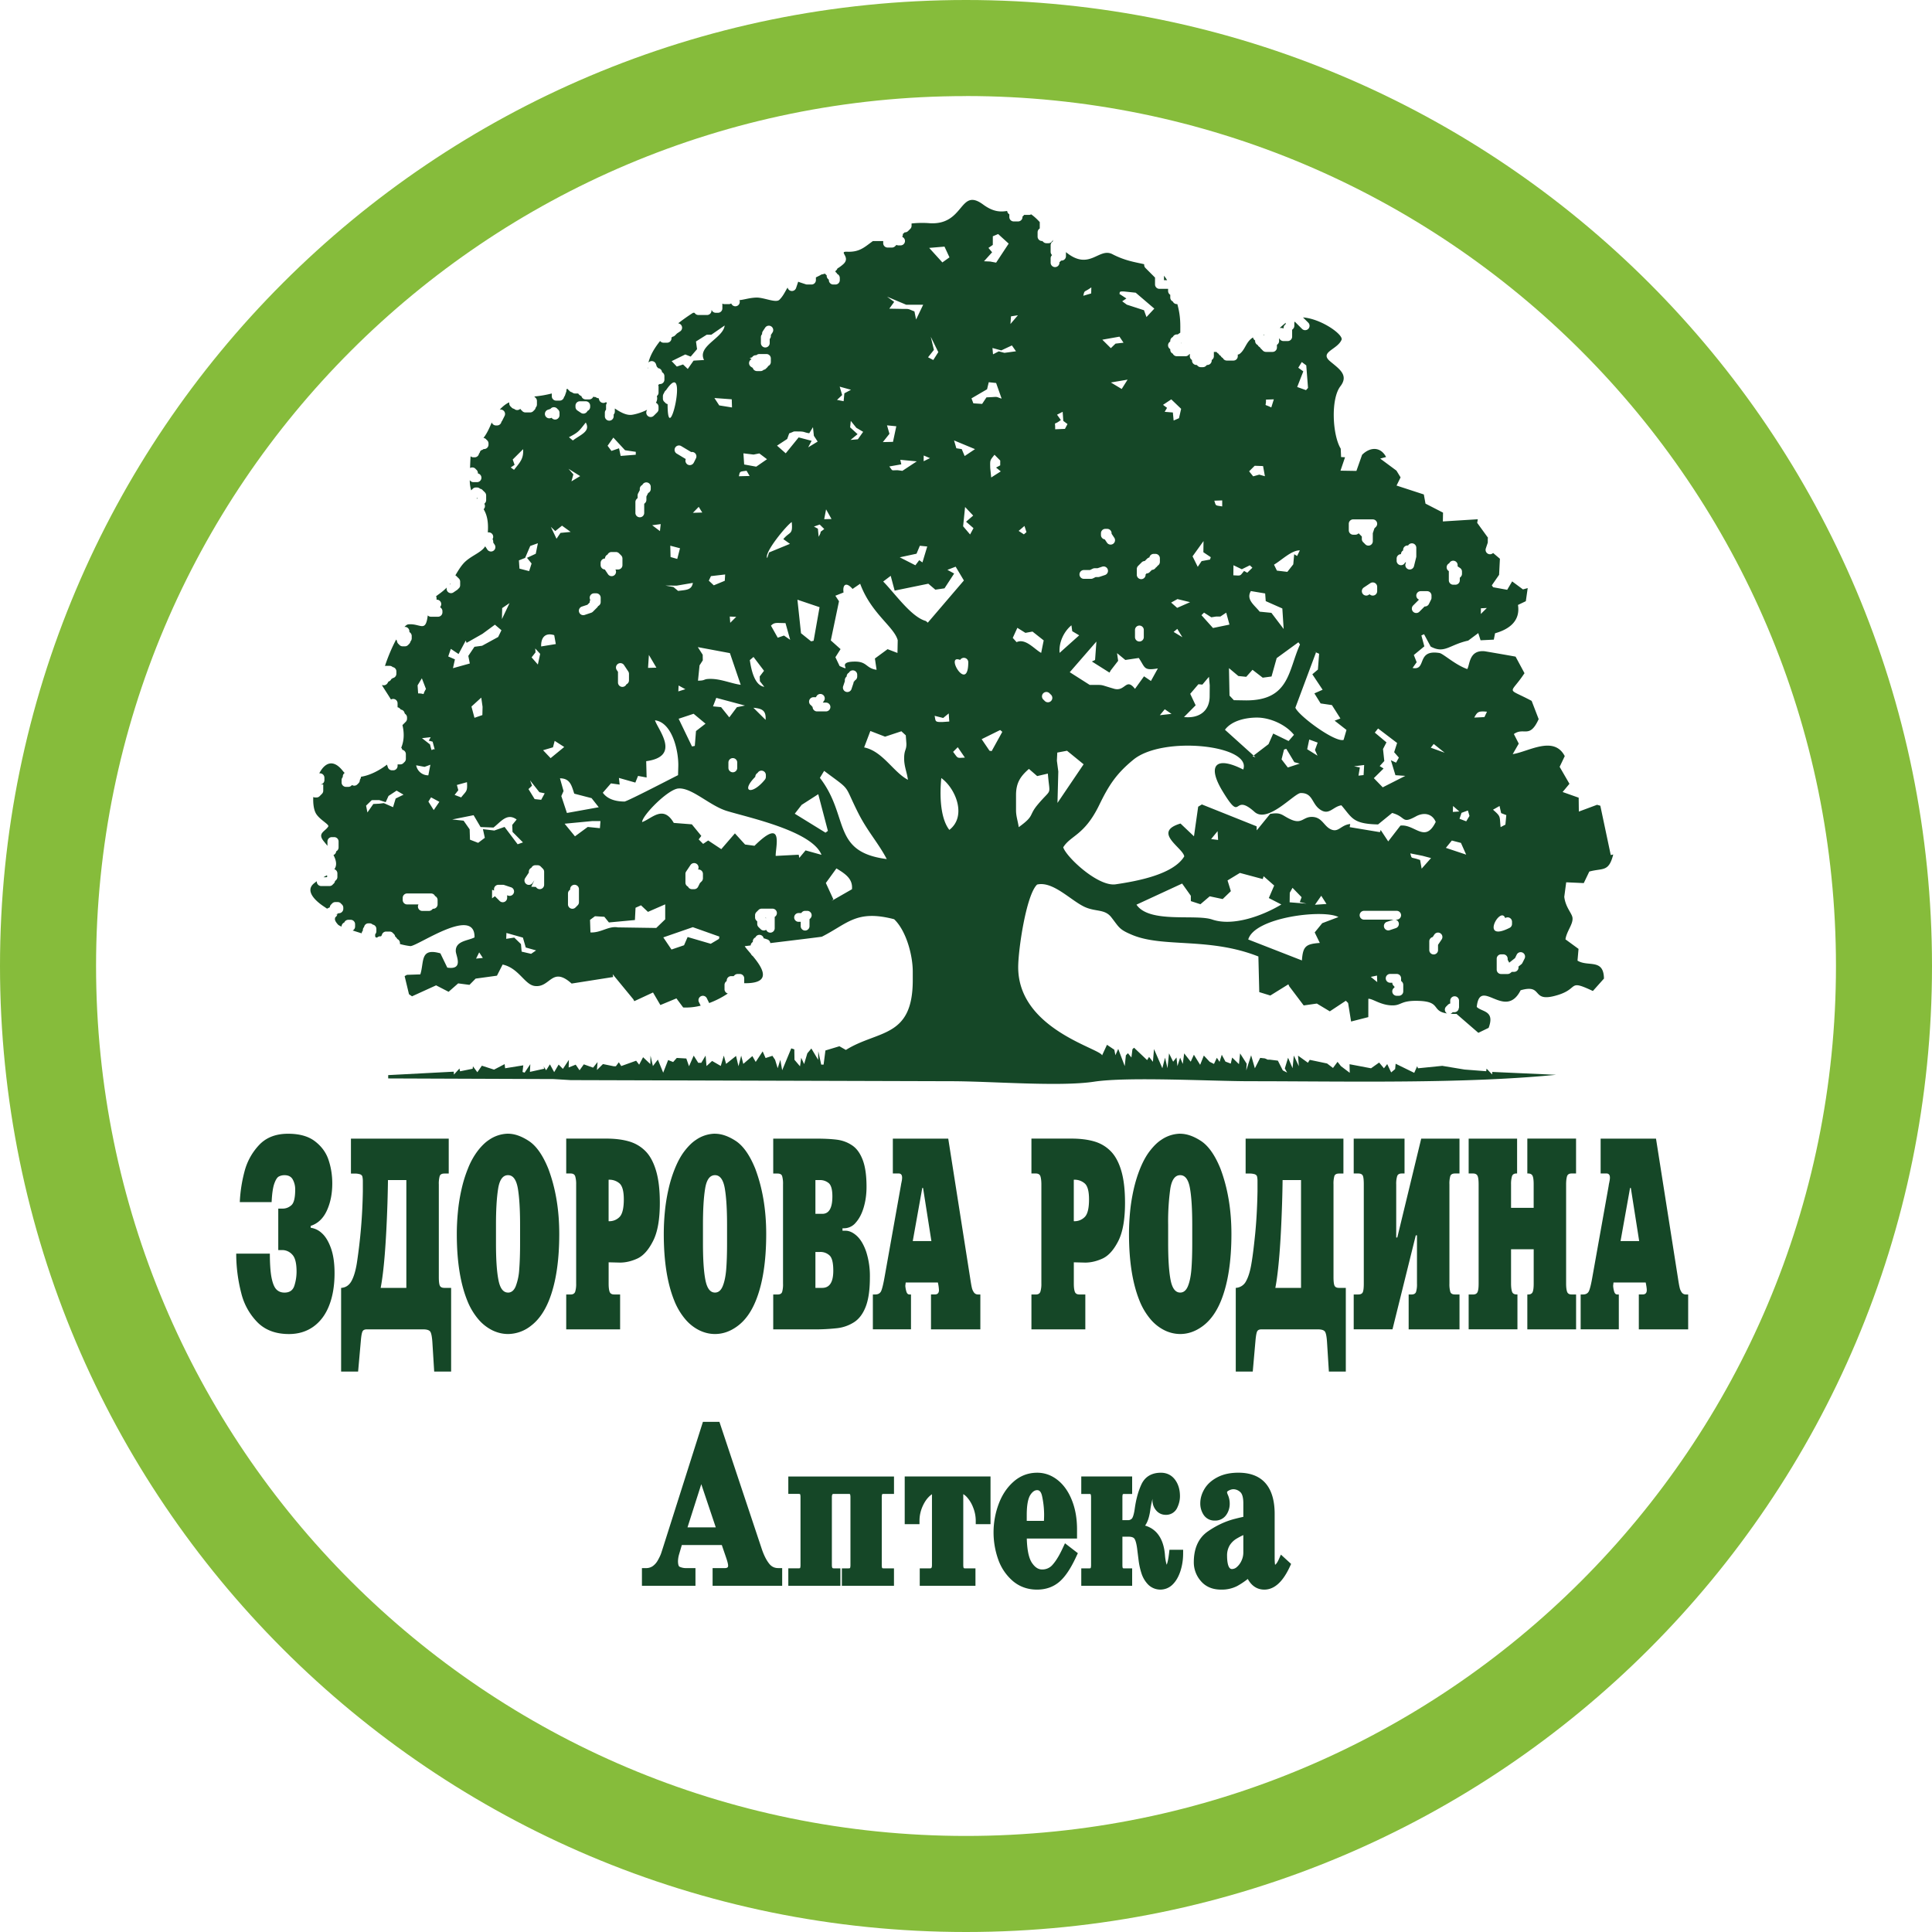 <svg width="68" height="68" fill="none" xmlns="http://www.w3.org/2000/svg"><path fill-rule="evenodd" clip-rule="evenodd" d="M34 3.38c16.91 0 30.62 13.71 30.62 30.62S50.91 64.619 34 64.619 3.381 50.91 3.381 33.999C3.381 17.09 17.09 3.382 34 3.382zM34 0c18.777 0 34 15.222 34 34 0 18.777-15.223 34-34 34S0 52.776 0 34C0 15.22 15.222 0 34 0z" fill="#86BC3B"/><path fill-rule="evenodd" clip-rule="evenodd" d="M43.761 54.03a2.49 2.49 0 0 0-.242.128.72.72 0 0 0-.239.235.696.696 0 0 0-.091.373c0 .096.01.397.127.45.015.006.032.009.048.009a.26.26 0 0 0 .17-.072.634.634 0 0 0 .164-.225.675.675 0 0 0 .063-.281v-.616zm.157 1.544a2.72 2.72 0 0 1-.375.25 1.188 1.188 0 0 1-.566.125c-.29 0-.538-.095-.715-.306a.996.996 0 0 1-.244-.657c0-.415.118-.824.494-1.085.282-.196.596-.35.937-.439.1-.025.207-.053.312-.073v-.484c0-.112-.013-.308-.11-.391a.36.36 0 0 0-.237-.098c-.06 0-.118.02-.17.049-.016.008-.056.032-.056.054 0 .028.017.069.029.095.043.098.065.2.065.307a.68.68 0 0 1-.121.398.468.468 0 0 1-.404.2.452.452 0 0 1-.399-.21.72.72 0 0 1-.112-.396c0-.181.054-.352.149-.51.106-.177.266-.311.457-.41.225-.117.48-.159.734-.159.97 0 1.278.657 1.278 1.45v1.546c0 .08.002.167.015.246.058-.036.11-.147.127-.184l.078-.175.359.328-.036.078c-.155.339-.438.826-.907.826-.285 0-.467-.166-.582-.375zm-4.414-2.069h.201a.179.179 0 0 0 .13-.053c.057-.054.093-.27.103-.342.04-.292.11-.59.235-.862.125-.273.364-.413.686-.413.217 0 .388.092.506.256.122.17.166.37.166.57 0 .14-.034.275-.095.404a.429.429 0 0 1-.41.252.432.432 0 0 1-.34-.164.539.539 0 0 1-.12-.403 3.199 3.199 0 0 0-.08.4c-.023.16-.068.389-.183.546.478.139.664.57.7 1.037.007.104.024.21.051.31l.01.03a.853.853 0 0 0 .024-.072c.03-.11.047-.23.06-.342l.013-.112h.482l-.001.126a1.997 1.997 0 0 1-.097.63c-.055.165-.138.332-.266.46a.61.61 0 0 1-.867.01.997.997 0 0 1-.232-.385 2.47 2.47 0 0 1-.105-.47l-.046-.367c-.01-.093-.043-.327-.108-.403-.046-.053-.14-.062-.209-.062h-.207v1.005c0 .02.002.086.017.103.01.007.044.008.055.008h.271v.612h-1.791v-.612h.273a.152.152 0 0 0 .054-.008c.015-.017.018-.083.018-.103v-2.398c0-.02-.003-.087-.018-.103-.009-.007-.043-.008-.054-.008h-.273v-.615h1.791v.615h-.271a.154.154 0 0 0-.055.008c-.015.017-.017.082-.017.103v.812zm-3.365.024h.604l.002-.041a3.094 3.094 0 0 0-.064-.814c-.018-.086-.055-.226-.176-.226-.108 0-.185.086-.237.163-.116.174-.13.516-.13.712v.206h.001zm.001.623c.007.272.041.642.178.85.08.12.194.238.36.238a.47.47 0 0 0 .373-.17c.15-.17.267-.395.36-.596l.073-.156.453.349-.04.084c-.138.303-.34.688-.603.916-.22.192-.49.282-.794.282-.325 0-.612-.1-.85-.301a1.775 1.775 0 0 1-.513-.751 2.855 2.855 0 0 1 .01-1.953c.109-.297.276-.572.524-.791.23-.205.51-.318.835-.318.28 0 .521.098.729.265.235.19.391.445.496.713.128.324.177.67.177 1.015v.324h-1.767zm-2.236-1.562v2.5c0 .02.004.086.018.103a.15.15 0 0 0 .053.008h.358v.613h-1.961v-.613h.357c.012 0 .036-.002.047-.01.023-.016.026-.079.026-.102v-2.497a.755.755 0 0 0-.12.102c-.099.103-.17.229-.224.357-.062.15-.093.307-.095.469v.125h-.52v-1.678h3.02v1.678h-.52v-.125a1.257 1.257 0 0 0-.096-.472 1.142 1.142 0 0 0-.225-.364.57.57 0 0 0-.117-.095v.001zm-6.158-.622h3.72v.613h-.359a.154.154 0 0 0-.054.007c-.015.017-.018.084-.018.104v2.397c0 .021.003.087.018.104.01.007.044.008.054.008h.358v.613h-1.834v-.613h.23c.01 0 .045-.002.054-.008.015-.017.018-.083.018-.104v-2.397c0-.02-.003-.087-.018-.104-.01-.007-.043-.007-.054-.007h-.51c-.013 0-.036.001-.047.01-.022.016-.025.08-.025.1v2.398c0 .023.003.086.025.103.011.008.034.009.047.009h.228v.614h-1.833V55.2h.357a.163.163 0 0 0 .055-.007c.014-.018.017-.083.017-.104v-2.398c0-.02-.002-.086-.017-.103-.01-.007-.043-.008-.055-.008h-.357v-.613zm-3.548 1.79h.995l-.51-1.52-.485 1.52zm1.208.622h-1.408l-.09.307a.942.942 0 0 0-.045.26c0 .044.005.17.054.196a.537.537 0 0 0 .245.049h.316v.622h-1.884v-.622h.138a.405.405 0 0 0 .238-.067.598.598 0 0 0 .18-.202c.046-.08.09-.166.12-.252.048-.145.094-.291.14-.436l1.331-4.191h.58l1.49 4.472c.06.178.144.375.267.527.08.098.18.149.315.149h.137v.622h-2.449v-.622h.443c.03 0 .058-.006.081-.024.02-.015.022-.04.022-.063 0-.069-.04-.19-.061-.255l-.161-.47zm22.842-19.997.218-.046.008.229-.226-.183zm-7.99-11.959v-.251a.155.155 0 0 0-.31 0v.251a.155.155 0 1 0 .31 0zm-.075-2.63-.063.062-.064.064a.156.156 0 0 0-.044.109v.188a.155.155 0 1 0 .309 0 .14.14 0 0 0 .032-.034.151.151 0 0 0 .11-.045l.081-.08c.06-.002.11-.035.136-.082a.161.161 0 0 0 .063-.064.155.155 0 0 0 .081-.136v-.126a.155.155 0 0 0-.154-.155h-.064a.155.155 0 0 0-.154.155v-.033c-.029.016-.058.026-.081.05l-.081.08a.155.155 0 0 0-.109.047h.002zm-1.278-.808h-.019l.08.12a.155.155 0 0 0 .258-.171l-.1-.15v-.016a.155.155 0 0 0-.155-.155h-.064a.155.155 0 0 0-.155.155v.062c0 .086.07.155.155.155zm-.756 1.387h.252a.163.163 0 0 0 .069-.016l.093-.046h.09a.16.16 0 0 0 .049-.009l.19-.063a.155.155 0 0 0-.099-.294l-.165.055h-.1a.158.158 0 0 0-.07.017l-.094.046h-.215a.155.155 0 1 0 0 .31zm-1.151 4.086-.064-.063a.155.155 0 0 0-.219.219l.063.062a.155.155 0 0 0 .22-.218zm-7.262-.521v.038l-.055.165a.155.155 0 1 0 .293.098l.063-.189a.157.157 0 0 0 .008-.048.203.203 0 0 0 .045-.054.155.155 0 0 0 .081-.137v-.062a.155.155 0 0 0-.154-.155c-.06 0-.11.032-.136.081a.154.154 0 0 0-.082.136l-.018.017a.156.156 0 0 0-.045.11zm-.776.791.05-.075a.155.155 0 0 0-.257-.171l-.039.059a.145.145 0 0 0-.02-.002h-.064a.155.155 0 0 0-.073.291c.01.02.026.038.044.051 0 .086.069.157.155.157h.316a.155.155 0 0 0 0-.31h-.112zm-3.322 2.11v.188a.155.155 0 0 0 .31 0v-.189a.154.154 0 1 0-.31 0zm.946.502c-.532.532-.12.664.339.098a.156.156 0 0 0 .033-.097v-.063a.155.155 0 0 0-.291-.074.156.156 0 0 0-.081.136zm7.209-4.114c-.554-.22.287 1.196.287.08a.155.155 0 0 0-.287-.08zm-9.374-6.942.076-.153a.155.155 0 0 0-.069-.208.155.155 0 0 0-.098-.013l-.351-.21a.154.154 0 1 0-.159.264l.319.192c-.03.074.001.16.073.198.077.037.17.006.208-.07zm-1.9.926v.04l-.062.12a.153.153 0 0 0-.015.07v.088l-.032.032a.153.153 0 0 0-.046.109v.383c0 .086.07.154.155.154a.154.154 0 0 0 .155-.154v-.32l.032-.03a.155.155 0 0 0 .045-.11v-.117l.06-.12.003-.005a.154.154 0 0 0 .09-.14v-.077a.155.155 0 0 0-.296-.065.154.154 0 0 0-.09.142zm-1.224 2.834h-.006l.107.16a.154.154 0 0 0 .264-.16h.094a.154.154 0 0 0 .154-.156v-.229a.158.158 0 0 0-.044-.11l-.077-.076a.156.156 0 0 0-.11-.045h-.152a.156.156 0 0 0-.141.09.154.154 0 0 0-.09.139.154.154 0 0 0-.154.154v.077c0 .086.07.155.156.155zm-.538 1.147v.012l-.082.082-.195.064a.154.154 0 0 0-.097.196.154.154 0 0 0 .195.098l.23-.077a.163.163 0 0 0 .06-.037l.077-.077.076-.076a.172.172 0 0 0 .031-.046.154.154 0 0 0 .09-.14v-.153a.155.155 0 0 0-.154-.155h-.077a.155.155 0 0 0-.135.232.154.154 0 0 0-.02.077h.001zm-6.428 10.641h.383l.018-.001a.154.154 0 0 0 .135.23h.23c.04 0 .08-.016.11-.045l.03-.031h.013c.085 0 .154-.07.154-.155v-.153a.155.155 0 0 0-.09-.14.154.154 0 0 0-.141-.091h-.842a.155.155 0 0 0-.155.155v.076c0 .086.07.155.155.155zm10.239-1.227a.155.155 0 0 0-.263-.163l-.154.23a.148.148 0 0 0-.026.087v.306c0 .062.038.116.09.14.024.054.08.09.141.09h.074a.153.153 0 0 0 .141-.086l.065-.13.06-.059a.155.155 0 0 0 .045-.11v-.152a.155.155 0 0 0-.173-.154zm3.636 1.53h-.097a.154.154 0 0 0 0 .309h.075v.152a.155.155 0 1 0 .31 0v-.242l.03-.032a.153.153 0 0 0 0-.218.154.154 0 0 0-.108-.046h-.077a.155.155 0 0 0-.133.077zm-1.246.156v.044a.135.135 0 0 0-.016-.044h.016zm.009.434a.155.155 0 0 0 .3-.053v-.402a.155.155 0 0 0-.078-.289h-.383a.152.152 0 0 0-.108.045l-.077.077a.154.154 0 0 0-.045.11v.076c0 .041.016.08.045.11l.031.03v.09c0 .04.016.08.046.11l.076.075c.051.052.133.06.194.02l-.001.001zm21.934.017.23-.077a.155.155 0 0 0-.018-.298h.045a.155.155 0 1 0 0-.31H48.01a.155.155 0 0 0 0 .31h1.041l-.018.005-.23.077a.155.155 0 0 0 .098.293zm.257 1.536h-.229a.155.155 0 1 0 0 .31h.075c0 .04.017.078.046.107l.03.031v.032a.155.155 0 0 0 .078.289h.077c.086 0 .155-.07.155-.155v-.23c0-.04-.016-.08-.046-.109l-.03-.031v-.09a.155.155 0 0 0-.156-.154zm1.456-.84v-.184l.128-.19a.155.155 0 0 0-.258-.172l-.058.088a.154.154 0 0 0-.12.151v.307a.154.154 0 1 0 .309 0zm2.364-1.126c-.165-.45-.907.876.15.347a.154.154 0 0 0 .09-.14v-.077a.155.155 0 0 0-.24-.13zm.234 1.893h.08c.099 0 .171-.09.152-.186l.098-.078a.158.158 0 0 0 .042-.051l.077-.153a.156.156 0 0 0-.07-.209.155.155 0 0 0-.207.07l-.06.123-.204.161-.055-.102v-.036a.154.154 0 0 0-.155-.155h-.076a.154.154 0 0 0-.155.155v.383c0 .085.069.154.154.154h.23c.035 0 .07-.012.097-.034l.053-.042zm-1.908-14.272v-.045a.155.155 0 0 0-.296-.063.155.155 0 0 0-.022.27l.008.004v.325c0 .085.069.155.155.155h.076c.086 0 .155-.07.155-.154v-.09l.031-.031a.153.153 0 0 0 .046-.11v-.076c0-.05-.024-.099-.069-.128l-.084-.057zm-1.36 1.171-.206.206a.156.156 0 0 0 0 .22c.06.06.158.06.219 0l.184-.185h.01c.057 0 .113-.03.141-.086l.076-.153a.139.139 0 0 0 .016-.07v-.075a.154.154 0 0 0-.154-.155H50a.155.155 0 0 0-.056.298zm-1.715-.578-.228.152a.154.154 0 1 0 .172.257l.032-.021a.155.155 0 0 0 .267-.107v-.154a.155.155 0 0 0-.242-.128l-.001.001zm1.257-.747-.018.072c-.021.082.03.166.112.188.083.02.167-.03.188-.113l.076-.306a.15.15 0 0 0 .005-.038v-.306a.155.155 0 0 0-.288-.078h-.02a.155.155 0 0 0-.155.154v.02a.154.154 0 0 0-.076.132.154.154 0 0 0-.153.155v.076a.154.154 0 0 0 .295.065.14.14 0 0 0 .034-.02v-.001zm-1.859-1.5a.155.155 0 0 0-.154.155v.23c0 .086.07.155.154.155h.077c.04 0 .08-.016.11-.045l.005-.006.005.006.108.108v.089c0 .041.016.08.046.11l.076.076a.154.154 0 0 0 .264-.11v-.28l.057-.172.051-.05a.155.155 0 0 0 .046-.11.155.155 0 0 0-.155-.155h-.69zM27.09 11.932a.159.159 0 0 0 .042-.106v-.036l.057-.087a.154.154 0 0 0-.043-.214.154.154 0 0 0-.214.043l-.083.125a.156.156 0 0 0-.026.086v.019l.004-.004a.154.154 0 0 0-.046.109V12.075a.155.155 0 1 0 .31 0v-.143zm-3.593 2.29c0 1.712.784-1.729-.056-.487a.15.15 0 0 0-.051.059l-.043.083a.155.155 0 0 0-.015.069v.083c0 .054.026.101.068.129a.156.156 0 0 0 .098.065zm-4.11.155-.016.016-.09.03a.155.155 0 0 0 .098.294l.035-.012a.155.155 0 0 0 .279-.093v-.084c0-.053-.028-.1-.069-.129a.157.157 0 0 0-.128-.067.15.15 0 0 0-.109.045zm.868-.098v.04c0 .052.025.1.069.13l.125.083c.08.054.19.02.228-.069a.155.155 0 0 0 .095-.143v-.041a.155.155 0 0 0-.155-.155h-.208a.154.154 0 0 0-.154.155zm24.23-2.511h.002v.053a.147.147 0 0 0-.015-.04l.012-.013zm.556-.223c.052-.049.12-.108.211-.184v.044l-.03.032a.154.154 0 0 0-.046.109v.018a.16.16 0 0 0-.076-.02h-.059zm-3.48.535a.073.073 0 0 0 .006-.01l.007-.004.002.014h-.015zm-.592-2.22v-.156c.037.047.073.098.11.157h-.11zM22.8 12.962l.002-.034.011.034H22.8zm-6.019 4.602.024-.03a.154.154 0 0 1-.024-.015v.045zm-.935 2.98a.33.33 0 0 1-.021.028l.024-.015v.04c0-.018.003-.036.01-.052h-.012zm-4.345 10.265-.117.067h.108a.119.119 0 0 1 .019-.015.417.417 0 0 1 .014-.018.14.14 0 0 1-.024-.034zm5.365 2.712.128.195-.238.024.11-.219zm7.521-.887.933.331-.014.081-.29.172-.814-.238-.126.29-.442.15-.288-.427 1.04-.36h.001zm-5.692.938-.335-.078-.024-.265L18.1 33l-.283.044.008-.207.58.164.1.348.364.102-.175.12zm25.239-.505c.223-.782 2.637-1.073 3.174-.79l-.57.216-.265.325.18.37c-.499.037-.594.121-.63.616l-1.889-.737zm-22.501-.6.914-.085.022-.432.192-.086.245.231.607-.265v.527l-.315.304-1.348-.02c-.33-.06-.599.198-.968.177l-.015-.441.174-.129.33.02.161.199zm25.07-.94.185.29-.406.028.222-.318zm-26.512.305v-.383c0-.057.03-.107.076-.133v-.02a.155.155 0 0 1 .31 0v.46c0 .04-.016.079-.046.108l-.076.077a.155.155 0 0 1-.264-.109zm25.99-.027-.59-.047.005-.337.096-.173.32.33-.064.172.233.054zm-28.66-.488.067.028v-.05c0-.084.07-.153.155-.153h.153a.16.16 0 0 1 .049.007l.23.077a.155.155 0 1 1-.098.293l-.027-.009v.092a.155.155 0 0 1-.263.11l-.077-.078-.077-.076a.073.073 0 0 1-.012-.015l-.103.076.002-.302zm1.54-.1-.162-.007.108-.23-.063.096a.155.155 0 0 1-.258-.172l.127-.191v-.03c0-.062.037-.116.09-.14a.155.155 0 0 1 .142-.09h.076c.04 0 .08.015.11.045l.075.076c.03.03.046.069.046.11v.46a.155.155 0 0 1-.29.072v.001zm10.578-.652c.314.19.583.368.547.733l-.714.409.06-.053-.265-.576.372-.513zm12.168.533.306.43.001.188.337.11.327-.279.456.097.288-.278-.117-.378.435-.264.805.216.03-.1.372.328-.189.44.441.227c-.66.398-1.702.779-2.435.529-.583-.2-2.214.146-2.664-.523l1.607-.743zm8.376-.829c-.348-.125-.28-.011-.346-.233l.432.086.299.079-.331.373-.054-.305zm1.117-.685.32.083.184.413-.714-.238.21-.258zm-8.245-.33.018.309-.246-.031.228-.278zm-22.01-.355h.289l-.019.25-.429-.043-.449.33-.364-.444.97-.093h.001zm-2.816.134.01.247.368.37-.188.065-.46-.61-.362.127-.4-.049.067.305-.235.177-.287-.111-.012-.365-.213-.304-.4-.043.752-.15.246.417.454.018c.265-.207.478-.528.815-.283l-.155.19zm33.636-.507.056.192-.115.19-.236-.09.071-.209.225-.083zM28.8 27.953l.339 1.291-.084.063-1.082-.667.243-.312.584-.375zm-6.2.98c.005-.234.908-1.152 1.276-1.181.473-.038 1.1.606 1.71.792.771.235 2.998.705 3.328 1.543l-.561-.156-.22.264-.021-.112-.81.042c-.013-.29.315-1.404-.746-.356l-.332-.045-.357-.392-.48.555-.461-.305-.178.12-.156-.158.092-.123-.333-.407-.636-.05c-.376-.651-.774-.147-1.114-.03zm30.217.18c-.043-.39.023-.36-.268-.614l.23-.131.056.251.182.07-.032.335-.168.088zm-1.454-.552-.228.016.008-.209.22.193zm-17.949.648c-.33-.421-.341-1.261-.283-1.824.506.366.906 1.343.283 1.824zm-17.95-.987-.198.29-.188-.298.094-.15.293.158zm-1.505-.395.244.143-.277.135-.092.305-.324-.143-.161.02-.209.01-.208.299-.047-.24.2-.194.265-.001.225.073.1-.22.284-.187zm21.802.157c0-.436.16-.665.454-.921l.29.252.376-.087c.067.824.158.482-.345 1.077-.352.416-.1.389-.68.808-.029-.215-.095-.374-.095-.6v-.529zm-19.53.082-.23-.088.13-.165-.05-.185.355-.098c.022.339-.023.303-.205.536zm2.427-.598.327.415.187.039-.124.228-.23-.025-.217-.352.125-.12-.069-.185zm12.553 2.768c-1.958-.25-1.307-1.503-2.353-2.858l.149-.246c.988.738.665.421 1.2 1.483.332.656.698 1.04 1.004 1.62zm-11.502-2.842c.36 0 .411.262.503.54l.61.158.252.32-1.12.202-.197-.595.078-.177-.126-.449zm27.946-.422.359-.047-.02.355-.18.02.049-.289-.209-.04h.001zm-10.1-.549.585.477-.92 1.36.029-1.106-.05-.381.014-.285.342-.064zm-22.479.866a.43.43 0 0 1-.428-.353l.296.055.204-.075-.072.372v.001zm22.347 2.532c.26-.42.745-.416 1.265-1.485.336-.694.602-1.106 1.204-1.598 1.047-.858 4.183-.505 3.866.347-.963-.49-1.284-.155-.728.762.713 1.176.334.018 1.125.728.468.42 1.4-.659 1.625-.663.417-.008.388.351.65.556.341.269.474-.08.783-.124.38.443.395.653 1.29.673l.496-.404c.505.138.32.403.838.12.273-.149.569-.105.696.195-.377.771-.735.068-1.242.13l-.43.556-.265-.401-.027.076-1.064-.177.018-.11c-.334.033-.407.312-.68.188-.252-.115-.304-.425-.653-.438-.327-.011-.356.261-.74.097-.334-.144-.334-.274-.746-.202l-.47.578-.006-.142-1.926-.77-.13.08-.148 1.042-.474-.45c-1.01.301.089.853.132 1.157-.397.656-1.732.88-2.41.982-.622.095-1.746-.963-1.85-1.303h.001zm7.85-3.466.284.471.19.05-.42.137-.22-.286.087-.346.08-.026zm-11.311.31c-.301.015-.23.038-.416-.202l.164-.164.251.366zm16.5-.48.386.308-.489-.177.103-.131zm-4.38-.156.296.108-.095.26.089.2-.363-.227.072-.34zm-14.18.137c.007.242-.079.216-.079.53 0 .286.103.497.133.75-.516-.271-.886-1.006-1.541-1.14l.219-.578.518.2.574-.19.155.143.021.285zm-12.378-.09.335.215-.479.393-.265-.279.348-.102.06-.227zm-4.671-.095.306-.035-.067.122.135.036.073.273c-.127-.042-.08.16-.165-.176l-.282-.22zm20.35-.287.075.064-.374.677-.076-.011-.277-.408.652-.322zm13.474.67.122-.235-.41-.344.115-.145.67.51-.104.325.166.19-.099.178-.182-.085.16.526.348.024-.795.403-.313-.323.343-.339-.137-.086.162-.178-.045-.421zm-5.562-.68c.244-.328.748-.428 1.126-.428.456 0 1.01.241 1.303.607l-.19.218-.541-.263-.165.373-.562.43.102.031-1.073-.967zm-20.372 1.107c1.237-.168.424-1.094.31-1.439.61.073.842 1.095.82 1.647l-.008.284c-.012 0-1.791.928-1.885.928-.305 0-.6-.081-.763-.31l.286-.329.307.043-.026-.235.578.164.095-.235.302.056-.015-.574zm10.649-1.681.02.285-.226.016c-.29.008-.25-.019-.29-.217l.301.076.195-.16zm-8.98.011.42.35-.335.259-.042.523-.099.019-.47-.975.527-.175zm16.584-.158.237.163-.41.046.173-.209zm10.893.293c.11-.203.144-.234.448-.207l-.09.19-.358.017zm-34.95-.702.046.324-.007.29-.278.096-.106-.397.344-.313zm9.578.356c.31.03.45.095.43.426l-.43-.426zm-.58-.02-.268.358-.289-.36-.284-.027.115-.299 1.01.27-.284.058zm16.614-1.07.028.301-.003.38c0 .545-.393.792-.903.736l.41-.413-.191-.404.288-.338.14.013.231-.274zm-18.429.437-.247.078.01-.208.237.13zm-9.129-.008c-.167.267.028.157-.276.156l-.019-.284.15-.248.145.376zm6.759-.602-.051-.075a.155.155 0 0 1 .257-.172l.153.23a.155.155 0 0 1 .027.086v.23a.154.154 0 0 1-.091.14.155.155 0 0 1-.296-.065v-.374zm1.087-.596.264.448-.294.008.03-.456zm4.062 1.122c-.354-.046-.465-.636-.51-.94l.13-.111.37.487-.152.2.007.167.155.197zm19.42-1.216-.09-.035.198.088-.043.556-.196.166.362.544-.29.128.22.354.397.058.299.471-.203.078.417.326-.102.35c-.302.097-1.584-.847-1.697-1.133l.728-1.95zm-27.481-.133.172.189-.081.376-.22-.252.138-.177-.01-.137zm19.75-.244-.047.649-.112.053.62.391.044-.079.26-.336-.038-.27.291.24.473-.07c.232.34.16.454.672.368l-.244.442-.243-.165-.318.442c-.322-.41-.337.11-.738-.004-.562-.162-.313-.13-.857-.136l-.701-.446.939-1.08zm-14.028.196 1.129.211.38 1.116c-.346-.05-.695-.209-1.062-.209-.28 0-.147.06-.442.063l.055-.539.114-.177-.003-.197-.172-.268zm21.138-.17.056.077c-.416.91-.363 1.968-1.892 1.968l-.436-.007-.153-.162-.019-.966.33.277.278.028.22-.247.36.278.31-.042.181-.647.765-.558zm-26.653.146c-.01-.322.15-.495.46-.397l.056.313-.516.084zm18.248.227c-.033-.37.149-.749.416-.971l.029.208.244.145-.69.618zm-.56-.44-.089.44c-.242-.131-.549-.524-.865-.378l-.135-.15.162-.354.283.177.25-.045.393.31zm4.881-.112-.308-.186.129-.107.179.293zm-24.197-.441.23.196-.115.237-.565.309-.27.036-.216.321.053.267-.593.165.069-.31-.236-.103.092-.267.272.182.253-.473.029.08.558-.317.44-.323zm9.955.459-.238-.424c.087-.09.15-.1.296-.095l.215.005.165.588-.218-.15-.22.076zm-1.688-.745.227.01-.211.21-.016-.22zm17.006.402-.404-.45.09-.09.257.164.169-.027h.15l.205-.136.114.42-.58.12zm9.43-.693.21-.01-.212.21.003-.2zm-34.188-.182-.267.562.008-.387.259-.175zm10.703 1.325-.09.02-.354-.285-.126-1.18.779.263-.209 1.182zm13.25-1.358-.454.2-.213-.186.223-.123.444.109zm3.247.22.047.724-.432-.569-.412-.041c-.188-.236-.489-.428-.31-.725l.503.084.02.27.583.258h.001zm-15.604-.253-.128-.194.288-.114c-.041-.295.102-.376.317-.125l.268-.183c.386 1.047 1.192 1.51 1.322 1.987l-.009.449-.348-.133-.446.328.059.398c-.384-.054-.323-.294-.774-.289-.708.008-.007.393-.527.156l-.148-.31.181-.285-.343-.306.288-1.378zm-5.143-.646c-.043.25-.217.245-.52.282l-.165-.137-.28-.05.399.001.566-.096zm1.136-.296-.013.222-.387.16-.175-.164.075-.16.5-.058zm7.72.488.34-.521-.237-.13.29-.111.29.485-1.27 1.485-.068-.058c-.515-.14-1.084-.965-1.502-1.39l.264-.2.139.52 1.185-.243.247.21.322-.047zm10.171-.813.294.141.282-.139.09.085-.18.177-.112-.063c-.155.182-.09.168-.378.153l.004-.353zm1.427-.02c.28-.167.618-.509.909-.503l-.096.198-.103-.063-.032.356-.209.265-.367-.044-.102-.209zm-12.465-.666.26.026-.169.56-.113-.078-.135.179-.55-.28.59-.127.117-.28zm-8.774.397-.01-.399.342.09-.097.376-.235-.067zm18.758-.562-.005.393.26.174-.026.084-.296.054-.136.202-.183-.37.386-.537zm-23.428.076-.075.37-.308.144.161.2-.086.268-.34-.088-.02-.29.219-.087.18-.42.27-.097h-.001zm17.126-.608.07.218-.091.078-.184-.122.205-.174zm-16.33.244-.14.206-.2-.418.156.148.237-.19.304.22-.357.034zm7.276.886c-.126-.179.69-1.165.863-1.267.042.463-.064.32-.296.6l.233.167-.736.303-.064.198zm1.81-.75-.027-.284-.139-.074.203-.072.16.158c-.242.193-.036-.015-.197.272zm-5.859-.405.3-.04-.027.246-.273-.206zm6.12-.56.192.341-.258.006.067-.348zm4.892-.083.286.303-.25.216.261.227-.12.222-.245-.288.069-.68zm-9.374-.004.125.2-.33.01.205-.21zm18.424-.015c-.257-.043-.214-.011-.277-.202l.278-.01v.211zm-17.01-1.06c.036-.18.025-.163.27-.195l.108.183-.378.01v.001zm18.514-.003-.2-.056-.213.06-.143-.177.196-.195.295.01.065.358zM20.01 16.5l.41.257-.307.185.068-.245-.171-.197zm14.843-.026c-.007-.292-.012-.262.15-.468l.202.204-.001.169-.146.078.166.134-.337.215-.034-.332zm-3.165-.29.58.054-.507.334-.165-.022c-.248 0-.16.04-.296-.132l.423-.075-.036-.16zm.824-.152.22.093-.223.109.003-.202zm-6.32.317-.026-.393.357.043.203-.04.27.204-.379.262-.425-.077zm-7.78-.54c.021.336-.106.46-.32.727l-.116-.083.136-.092-.066-.187.366-.365zm3.964.196-.531.042-.057-.269-.267.093-.136-.182.203-.287.412.445.378.056-.002.102zm11.205-.503.736.306-.364.243-.103-.244-.19-.03-.08-.275zm-4.967-.466.032.302.133.204-.334.203.122-.23-.457-.12-.455.56-.306-.27.358-.235.07-.197c.23-.081.085-.067.336-.067.218 0 .177.034.37.063l.13-.213zm2.692.232-.086-.297.327.032-.117.549-.357.008.233-.292zm-1.37.216.248-.203-.262-.24.023-.227.195.242.24.143-.186.262-.258.023zm-9.911-.096c.33-.17.348-.207.592-.517.178.316-.182.424-.454.632l-.138-.115zm17.313-.606-.134-.186.198-.102.023.321.147.11-.089.17-.345.014c.01-.33-.08-.103.201-.327zm7.497-.728-.09.287c-.292-.146-.176-.001-.187-.276l.277-.01v-.001zm-3.527.747-.027-.283-.288-.023.083-.14-.141-.106.29-.193.347.333-.075.33-.189.082zm-15.993-.532-.17-.26.61.045.009.287-.449-.072zm9.485-.816.26.027.194.55c-.197-.06-.115-.067-.325-.054l-.209.01-.152.23-.309-.02-.066-.175.548-.32.06-.248zm-5.159.452-.087-.296.398.11-.233.124-.026.278-.233-.046.181-.17zm10.047-.544-.208.33-.381-.229.589-.1zm6.13-.618.158.117.062.794-.071.078-.31-.111.215-.55-.177-.128.123-.2zm-19.369-.107-.064-.034.085-.025a.155.155 0 0 1 .15-.074.157.157 0 0 1 .107-.042h.25c.085 0 .154.069.154.155v.124a.155.155 0 0 1-.094.143l-.005.01a.15.15 0 0 1-.052.058.152.152 0 0 1-.104.066.15.15 0 0 1-.107.044h-.125a.154.154 0 0 1-.155-.155v.042l-.055-.038a.154.154 0 0 1 .014-.266l.001-.008zm9.167-.477.143.205-.406.055-.2-.053-.202.105-.02-.223.31.085.374-.175zm3.786-.31.142.213-.281.032-.165.16-.3-.298.604-.107zm-6.642.005.265.54-.177.277-.184-.096.206-.259-.11-.462zm-7.255-.398c-.046.447-.977.721-.725 1.215l-.369.022-.204.293-.166-.158-.219.074-.182-.191.479-.235.191.075.224-.262-.038-.27.376-.237h.163l.471-.326zm10.322-.36-.263.308.02-.27.243-.038zm-4.604-.654.673.284.597-.001-.25.521-.058-.286c-.244-.09-.144-.088-.437-.088l-.448-.008.172-.239-.249-.183zm8.173-.101c.045-.029-.07-.108.227-.076l.35.037.655.56-.276.297-.087-.24-.605-.196-.162-.118.147-.1-.25-.164zm-1.268.07c.051-.218.02-.105.283-.297l-.005.214-.278.082zm-4.96-1.175-.464-.511.539-.045.175.378-.25.178zm1.963-.999.371.337-.442.67-.207-.039-.22-.01.286-.316-.129-.154.153-.105.001-.304.187-.079zm16.222 27.237v-.253a.155.155 0 1 0-.31 0v.1a.155.155 0 0 0-.08.043l-.063.063a.154.154 0 0 0 .032.243c-.561-.08-.201-.414-.988-.442-.628-.023-.608.15-.906.158-.424.01-.716-.238-.877-.233l-.001.646-.606.155-.105-.651-.08-.08-.564.373-.456-.274-.463.066-.508-.673-.032-.07-.635.394-.389-.12-.031-1.254c-1.738-.686-3.343-.3-4.441-.759-.47-.196-.454-.262-.739-.625-.23-.292-.545-.183-.929-.358-.494-.226-1.12-.92-1.679-.79-.382.357-.666 2.288-.666 2.908 0 2.179 2.868 2.852 2.953 3.104l.172-.372.258.174.038.192.1-.221.229.605.04-.379.072-.075.123.15.036-.29.057-.053.46.436.068-.113.136.173.038-.449.294.676.094-.372.087.37.054-.522.145.293.117-.149.033.304.096-.296.093.22.049-.372.23.293.112-.245.22.355.13-.326.206.22.151.075.101-.217.095.143.078-.25.129.241.188.071.048-.213.24.232.04-.378.232.363-.015.236.171-.533.132.458.187-.366.165.018.102.045h.076l.28.034.174.344.152.076-.082-.145.115-.378.158.37.044-.446.177.375-.028-.372.348.25.063-.102.611.128.208.158.16-.216.119.151.31.235-.007-.302.757.143.285-.202.169.202.115-.148.139.293.14-.117.018-.188.654.32.104-.234.028.074.854-.086.785.13.762.059.013-.091.196.205.005-.089 2.245.101c-3.295.324-7.393.227-10.753.226-1.378 0-4.314-.165-5.51.017-1.208.183-3.635-.017-5.015-.017l-13.403-.039-.605-.037-5.819-.022v-.117l2.307-.121.007.102.195-.213.02.098.444-.09.01-.086.155.209.159-.23.429.138.373-.194.016.146.64-.103-.027.233.074.024.2-.297-.014.27.504-.111-.022-.08.09.134.132-.208.15.274.157-.266.15.152.21-.318-.007.269.247-.1.136.198.15-.209.326.116.158-.196-.022.279.212-.209.379.077h.076l.104-.14.085.133.524-.188.106.14.138-.263.254.24.008-.295.084.366.174-.227.188.46.174-.445.176.07.128-.144.336.02.095.273.165-.374.16.253h.106l.152-.254.033.368.196-.18.305.176.108-.364.08.291.35-.279.086.362.095-.372.074.29.32-.275.117.206.245-.371.103.234.24-.079.094.14.092.297.092-.296.066.367.32-.77.107.036.006.367.195.229.042-.3.102.221.113-.378.142-.17.238.398.006-.3.103.47.084-.001.064-.497.492-.149.228.13c1.124-.704 2.354-.405 2.354-2.455v-.303c0-.577-.23-1.439-.656-1.843-1.327-.345-1.626.15-2.542.615-.013.006-1.027.13-1.816.225a.156.156 0 0 0-.105-.129l-.124-.041v.034a.155.155 0 0 0-.155-.154.154.154 0 0 0-.14.091.153.153 0 0 0-.091.14v.02a.156.156 0 0 0-.076.123 8.753 8.753 0 0 0-.209.026c.032.056.119.153.219.271a.152.152 0 0 0 .063.074c.336.405.717.973-.3.958v-.171a.155.155 0 0 0-.155-.154h-.077c-.04 0-.08.016-.11.045l-.03.031h-.09a.155.155 0 0 0-.154.155v.013l-.032.03a.156.156 0 0 0-.045.11v.153c0 .072.049.133.116.15-.197.133-.422.25-.656.336l-.085-.173a.155.155 0 0 0-.277.139l.062.126a2.11 2.11 0 0 1-.615.064l-.238-.32-.565.234-.259-.442-.659.306-.035-.067-.725-.881.016.098-1.462.23c-.7-.628-.746.16-1.301.085-.355-.048-.557-.63-1.127-.754l-.2.392-.75.103-.217.22-.398-.052-.337.296-.44-.227-.847.386-.107-.073-.153-.638.082-.045.47-.016c.142-.438-.023-.95.706-.74l.243.502c.586.089.305-.415.299-.576-.014-.37.437-.368.66-.488.02-1.118-1.98.295-2.255.307a2.3 2.3 0 0 1-.37-.074v-.033c0-.064-.039-.12-.094-.143a.165.165 0 0 0-.034-.05l-.038-.038v.023c0-.053-.027-.1-.068-.128a.157.157 0 0 0-.128-.069h-.125a.155.155 0 0 0-.152.13.145.145 0 0 0-.027.037h-.028a.156.156 0 0 0-.106.042h-.048a.17.17 0 0 0-.024-.034v-.08l-.004.004a.152.152 0 0 0 .046-.11v-.082a.155.155 0 0 0-.13-.153.155.155 0 0 0-.108-.044h-.042a.154.154 0 0 0-.152.13.154.154 0 0 0-.044.108v.02a.153.153 0 0 0-.041.094 20.735 20.735 0 0 1-.317-.1.154.154 0 0 0 .085-.138v-.083a.155.155 0 0 0-.155-.155h-.083c-.064 0-.12.04-.142.095a.155.155 0 0 0-.096.143.456.456 0 0 1-.119-.062c-.15-.165-.113-.212-.103-.264a.161.161 0 0 0 .066-.083l.007-.019h-.07a.153.153 0 0 0 .105-.041h.02c.085 0 .155-.07.155-.155v-.042c0-.053-.028-.1-.069-.129a.154.154 0 0 0-.127-.067h-.083a.151.151 0 0 0-.11.045l-.041.042a.152.152 0 0 0-.045.097l-.082.04a.125.125 0 0 0-.014.009 4.42 4.42 0 0 0-.119-.081c-.25-.166-.688-.535-.336-.815a1.29 1.29 0 0 1 .094-.07.155.155 0 0 0 .155.169h.29c.054 0 .1-.026.128-.068a.152.152 0 0 0 .066-.103l.018-.021a.154.154 0 0 0 .067-.128v-.125a.157.157 0 0 0-.106-.148c.081-.114.09-.265-.032-.499a.153.153 0 0 0 .096-.13.154.154 0 0 0 .084-.138v-.208a.154.154 0 0 0-.155-.154h-.083a.155.155 0 0 0-.154.154v.153c-.038-.05-.08-.1-.125-.155-.247-.297.049-.348.154-.527.043-.074-.327-.247-.444-.476-.069-.135-.094-.34-.084-.562.022.011.046.018.071.018h.042c.04 0 .079-.015.11-.045l.082-.083a.154.154 0 0 0 .046-.11v-.219h-.114c.086 0 .155-.07.155-.155v-.083a.154.154 0 0 0-.155-.155h-.026c.188-.361.484-.526.83-.084.02.025.041.048.063.068l-.02.02a.151.151 0 0 0-.045.109v.019l.003-.004a.153.153 0 0 0-.045.11v.083c0 .085.069.155.154.155h.084a.156.156 0 0 0 .126-.065c.06.037.14.03.19-.022l.042-.042a.156.156 0 0 0 .046-.11v-.005l.026-.05c.009-.02.014-.04.015-.062.308-.046.648-.221.914-.426l.032.094c.02.063.08.105.146.105h.042a.154.154 0 0 0 .154-.154v-.054h.095c.053 0 .1-.026.129-.067a.155.155 0 0 0 .067-.129v-.165a.156.156 0 0 0-.127-.153.15.15 0 0 0-.036-.074c.108-.259.106-.53.043-.795l.116-.116c.03-.03.045-.07.045-.11v-.041c0-.054-.027-.1-.068-.129a.15.15 0 0 0-.016-.02.155.155 0 0 0-.13-.129.105.105 0 0 0-.02-.017.151.151 0 0 0-.099-.065v-.14a.154.154 0 0 0-.232-.133c-.104-.172-.21-.33-.297-.47a.181.181 0 0 1-.018-.044.154.154 0 0 0 .189-.056l.037-.057h-.041c.064 0 .12-.038.142-.095a.142.142 0 0 0 .048-.032.154.154 0 0 0 .13-.152v-.083a.154.154 0 0 0-.13-.153.152.152 0 0 0-.107-.043h-.125a.18.18 0 0 0-.04.005c.099-.306.245-.653.394-.932l.03.048v-.006c0 .053.028.1.069.129a.155.155 0 0 0 .128.068h.083c.042 0 .08-.016.11-.046l.041-.042a.157.157 0 0 0 .044-.084.16.16 0 0 0 .043-.108v-.083c0-.054-.027-.1-.067-.128a.127.127 0 0 0-.016-.019v-.02a.155.155 0 0 0-.172-.153c.05-.054.096-.086.134-.09.42-.04.602.297.681-.278l.005-.037c.03.03.068.047.112.047h.25a.154.154 0 0 0 .154-.154v-.042c0-.053-.027-.1-.068-.128a.105.105 0 0 0-.014-.017.155.155 0 0 0-.115-.259h-.01v-.053a.156.156 0 0 0-.017-.068c.096-.076.218-.148.378-.308a.154.154 0 0 0 .235.172l.124-.084a.151.151 0 0 0 .043-.042.153.153 0 0 0 .068-.128v-.125a.153.153 0 0 0-.046-.109l-.041-.041a.129.129 0 0 0-.023-.02.148.148 0 0 0-.059-.05c.086-.145.175-.294.278-.411.234-.27.632-.378.772-.612l.082.124a.155.155 0 0 0 .258-.17l-.057-.087v-.036c0-.03-.009-.059-.025-.083a.155.155 0 0 0-.13-.238h-.036c.03-.406-.042-.64-.147-.816a.153.153 0 0 0 .039-.16l-.012-.034.016-.015a.155.155 0 0 0 .046-.109v-.166c0-.04-.017-.08-.046-.11l-.041-.041a.169.169 0 0 0-.023-.019.151.151 0 0 0-.104-.066.151.151 0 0 0-.107-.044h-.042c-.04 0-.08.015-.11.046l-.054.054a1.202 1.202 0 0 1-.049-.358c.028.042.076.07.13.07h.125a.155.155 0 0 0 .03-.307v-.015c0-.053-.028-.1-.068-.128a.155.155 0 0 0-.207-.046c.004-.17.011-.305.019-.415a.153.153 0 0 0 .1.037h.042a.155.155 0 0 0 .153-.13.153.153 0 0 0 .041-.083l.039-.038a.152.152 0 0 0 .08-.04h.02c.085 0 .155-.069.155-.155v-.041c0-.054-.027-.1-.069-.129a.158.158 0 0 0-.109-.067c.073-.089.157-.229.252-.452l.04-.092c.021.06.079.105.147.105h.042c.076 0 .14-.057.152-.13a.14.14 0 0 0 .028-.04l.083-.165a.155.155 0 0 0-.17-.221c.094-.107.2-.19.322-.255l.012.013v.02c0 .053.027.1.067.128.024.034.061.059.105.066a.157.157 0 0 0 .218-.002c.011.024.029.045.052.06.028.041.075.068.128.068h.167c.04 0 .08-.016.108-.045l.042-.042a.158.158 0 0 0 .044-.085.155.155 0 0 0 .043-.107v-.125c0-.053-.027-.1-.068-.128a.154.154 0 0 0-.025-.029c.253-.023.45-.064.616-.106v.096c0 .086.068.155.154.155h.125c.077 0 .14-.056.153-.13a.146.146 0 0 0 .035-.06l.042-.124a.15.15 0 0 0 .003-.086l.047-.012c.012.021.029.04.048.053.024.034.061.058.104.066.03.027.068.043.108.043h.112c.012.023.029.041.051.057l.056.037v-.04c0 .084.069.154.154.154h.125c.064 0 .119-.04.143-.095l.002-.002c.019.008.04.014.062.014h.02c.028.026.065.04.105.04l.02.061c.033.1.152.137.236.078.013.008.025.018.038.027a.156.156 0 0 0-.033.096v.143a.156.156 0 0 0-.042.106v.125a.155.155 0 1 0 .31 0v-.06l-.004.003a.152.152 0 0 0 .045-.11v-.102l.003-.003c.198.134.407.246.596.221.127-.017.339-.077.523-.17h.015a.155.155 0 0 0 .231.205l.125-.124a.153.153 0 0 0 .045-.11v-.083a.155.155 0 0 0-.093-.142.291.291 0 0 0 .034-.235.154.154 0 0 0 .06-.122v-.208a.15.15 0 0 0-.015-.064.147.147 0 0 0 .048-.03h.02c.085 0 .153-.07.153-.155v-.125a.154.154 0 0 0-.083-.137.155.155 0 0 0-.141-.142.147.147 0 0 0-.029-.038l-.015-.015-.03-.09a.156.156 0 0 0-.264-.053c.051-.215.173-.464.41-.76a.153.153 0 0 0 .122.06h.125a.155.155 0 0 0 .152-.182.178.178 0 0 0 .039-.028.158.158 0 0 0 .085-.043l.072-.072.112-.075a.155.155 0 0 0-.071-.282c.16-.125.34-.254.53-.373.017.003.032.003.048.003a.154.154 0 0 0 .134.077h.306c.086 0 .155-.07.155-.155v-.018l.01.005c.025.054.079.09.142.09h.076a.155.155 0 0 0 .155-.154v-.17c.022.011.047.02.075.02h.153c.03 0 .058-.01.081-.024l.02.03c.047.072.143.09.214.043a.155.155 0 0 0 .057-.189c.186-.021.355-.083.59-.091.268-.01.689.2.816.078.135-.131.202-.29.29-.432a.155.155 0 0 0 .298.018l.076-.225a.17.17 0 0 0 .035.017l.23.076a.152.152 0 0 0 .049.008h.153a.154.154 0 0 0 .155-.154v-.096l.141-.071a.144.144 0 0 0 .04-.027c.047-.01.095-.022.142-.035a.157.157 0 0 0 .056.056l.001.033c.003.036.019.07.044.096l.032.031v.013c0 .085.07.154.154.154h.076a.154.154 0 0 0 .155-.154v-.077a.155.155 0 0 0-.09-.14.153.153 0 0 0-.063-.07v-.032l.032-.031a.147.147 0 0 0 .037-.06c.073-.044.144-.095.21-.155.276-.252-.196-.45.137-.435.44.018.611-.167.903-.376h.362v.075c0 .085.07.154.155.154h.153c.04 0 .08-.016.11-.045l.048-.048a.154.154 0 0 0 .071.017h.077a.155.155 0 0 0 .064-.295.081.081 0 0 0-.007-.013.152.152 0 0 0 .02-.076v-.02a.184.184 0 0 0 .032-.024l.032-.031h.012c.043 0 .08-.018.109-.046l.076-.076a.153.153 0 0 0 .046-.11v-.08a3.38 3.38 0 0 1 .631-.01c1.244.08 1.044-1.277 1.887-.658.364.268.617.263.847.227a.155.155 0 0 0 .078.12c-.002.005-.002.012-.002.018v.077c0 .085.07.154.155.154h.153c.085 0 .155-.069.155-.154v-.02a.148.148 0 0 0 .055-.056h.173a.155.155 0 0 0 .077-.02c.093.064.194.154.303.273v.225a.156.156 0 0 0-.076.133v.153c0 .085.069.155.154.155h.013l.031.03c.03.03.069.047.11.047h.077a.154.154 0 0 0 .15-.124V8.5a.154.154 0 0 0-.076.133v.23c0 .046.02.087.05.116a.152.152 0 0 0-.05.115v.152a.155.155 0 1 0 .31 0v-.02a.149.149 0 0 0 .055-.055h.02a.154.154 0 0 0 .154-.155v-.142c.83.68 1.155-.178 1.636.073.458.238.816.281 1.117.353v.022c0 .042.016.082.045.11l.337.338v.241c0 .087.07.155.155.155h.305v.075c0 .057.03.107.076.135v.095c0 .062.037.117.09.14a.153.153 0 0 0 .141.092h.018c.122.433.105.741.104 1.006l-.092.062h-.03a.154.154 0 0 0-.14.09.155.155 0 0 0-.091.14v.02a.154.154 0 0 0 0 .267v.02c0 .062.037.116.09.14.024.054.079.09.141.09h.306a.156.156 0 0 0 .135-.077l.017.001v.075c0 .057.03.107.077.134v.02c0 .085.069.155.155.155h.012l.032.031a.155.155 0 0 0 .109.046h.076c.04 0 .08-.016.11-.046l.032-.031h.012c.085 0 .155-.07.155-.155v-.02a.155.155 0 0 0 .076-.134v-.151h.094c.017.027.041.05.07.062a.158.158 0 0 0 .077.077c.015.034.042.061.076.076.024.054.078.09.14.09h.23a.154.154 0 0 0 .155-.154v-.059a.11.11 0 0 0 .064-.021c.207-.158.22-.429.472-.58a.158.158 0 0 0 .074.105v.02c0 .062.037.116.09.14.015.034.043.062.076.077a.138.138 0 0 0 .032.045l.076.077c.029.03.069.045.11.045h.229c.085 0 .155-.069.155-.154v-.096a.155.155 0 0 0 .076-.134v-.094a.09.09 0 0 0 .01.006c.025.053.079.09.142.09h.153c.085 0 .154-.07.154-.155v-.242l.032-.031a.156.156 0 0 0 .045-.11v-.116l.015-.03.257.256c.06.06.158.06.219 0a.156.156 0 0 0 0-.219l-.186-.185c.654.05 1.432.614 1.357.788-.15.35-.788.43-.405.755.305.259.673.48.365.88-.346.448-.28 1.719.011 2.196l.013.296.139.007-.16.472.56.009.2-.567c.274-.273.644-.302.845.077l-.207.056.571.423.146.238-.142.288.96.313.059.323.617.317-.006.31 1.23-.077-.022.126.38.524a.151.151 0 0 0-.007.043v.128l-.069.206a.155.155 0 0 0 .256.16l.24.203-.029.566-.256.37.046.067.495.09.175-.296.38.282.167-.046-.066.461-.276.132c.09.58-.33.863-.807.997l-.044.224-.466.023-.081-.253-.354.264c-.675.15-.831.473-1.321.21l-.233-.435-.094.044.104.383-.37.305.1.254-.144.202c.513.1.114-.663.947-.526.132.022.556.419.978.565.095-.158.06-.672.603-.628.028.002 1.06.181 1.098.191l.313.582c-.517.787-.667.483.252.975l.247.642c-.322.708-.517.268-.873.525l.172.337-.213.37c.548-.082 1.448-.67 1.832.07l-.18.377.345.597-.24.289.565.2.006.489.642-.239.114.033.367 1.735.087-.018c-.158.63-.366.469-.842.6l-.195.406-.618-.028-.068.51c.044.377.274.581.29.742.023.228-.204.46-.248.756l.46.336-.036.413c.372.231.92-.088.931.632l-.39.437c-.894-.42-.476-.092-1.229.14-.991.307-.476-.405-1.314-.166-.55 1.084-1.433-.492-1.544.587.181.183.648.12.418.736l-.362.175-.769-.666c-.08.001-.151 0-.213-.005a.143.143 0 0 0 .06-.037l.018-.018h.062a.154.154 0 0 0 .154-.154h.008zM9.938 43.999h-.144v-1.46h.153c.116 0 .219-.04.309-.12.089-.077.134-.261.134-.548a.719.719 0 0 0-.085-.355c-.056-.102-.152-.153-.289-.153a.42.42 0 0 0-.205.048c-.058.032-.11.117-.159.255-.048.14-.078.354-.092.645H8.44c.016-.361.071-.72.165-1.076a2.14 2.14 0 0 1 .513-.933c.249-.266.59-.398 1.022-.398.406 0 .725.091.956.274.232.18.39.402.473.665.085.26.126.53.126.809 0 .359-.063.678-.19.955-.127.277-.317.458-.57.54v.066a.716.716 0 0 1 .39.188c.127.112.234.284.32.522.086.235.13.532.13.89 0 .433-.063.811-.189 1.133-.125.323-.31.57-.553.746-.243.174-.531.262-.864.262-.456 0-.822-.134-1.095-.401a2.213 2.213 0 0 1-.582-1.038 5.57 5.57 0 0 1-.178-1.392h1.184c.001.358.02.64.058.839.04.202.095.34.168.417.074.078.17.116.29.116.181 0 .297-.082.348-.246a1.64 1.64 0 0 0 .076-.491c0-.3-.051-.5-.155-.604a.474.474 0 0 0-.343-.156h-.001zm2.414-3.923h3.442v1.229h-.154c-.089 0-.143.03-.164.09a.98.98 0 0 0-.031.294v3.259c0 .14.01.24.033.297.023.056.077.084.162.084h.238v2.946h-.596l-.064-1.034c-.014-.201-.04-.328-.078-.377-.04-.05-.122-.075-.25-.075h-1.98c-.07 0-.12.02-.146.064-.026.043-.048.15-.062.32l-.098 1.102h-.598V45.33c.158-.01.28-.089.364-.24.083-.15.147-.364.191-.638a18.865 18.865 0 0 0 .21-2.515v-.363a.74.74 0 0 0-.017-.164c-.01-.035-.035-.06-.077-.078a.628.628 0 0 0-.21-.026h-.115v-1.229zm1.95 5.254v-3.795h-.647c-.003.266-.01.538-.018.817-.046 1.399-.125 2.39-.239 2.977h.904zm3.579-5.427c.23 0 .475.087.736.258.26.172.487.495.68.97.258.683.387 1.45.387 2.302 0 .958-.122 1.74-.363 2.34-.158.39-.366.685-.624.883a1.32 1.32 0 0 1-.816.297c-.186 0-.368-.043-.546-.128a1.552 1.552 0 0 1-.5-.393 2.352 2.352 0 0 1-.39-.659c-.244-.607-.367-1.388-.367-2.34 0-.255.013-.513.038-.771a6.24 6.24 0 0 1 .124-.784c.058-.265.135-.514.23-.748a2.59 2.59 0 0 1 .35-.631c.13-.166.26-.293.389-.377a1.21 1.21 0 0 1 .672-.22v.001zm0 5.592c.117 0 .208-.073.27-.221a1.98 1.98 0 0 0 .124-.595c.02-.248.03-.555.03-.919v-.644c0-.56-.027-.991-.08-1.297-.056-.305-.17-.457-.344-.457-.181 0-.298.158-.348.475-.051.318-.076.74-.076 1.268v.654c0 .561.027.991.086 1.288.056.298.169.447.338.447zm2.048 1.294v-1.227h.154c.085 0 .14-.034.163-.101a.935.935 0 0 0 .033-.283v-3.49a.973.973 0 0 0-.033-.285c-.022-.067-.076-.1-.163-.1h-.154v-1.228h1.411c.3 0 .561.032.785.095.224.063.419.174.584.337.165.162.29.393.38.692.09.3.135.678.135 1.138 0 .588-.08 1.037-.242 1.349-.16.314-.344.517-.55.611-.207.094-.41.142-.61.142l-.4-.01v.748c0 .122.01.217.032.284.023.067.077.1.162.1h.21v1.228h-1.897zm1.492-5.265v1.458a.5.5 0 0 0 .395-.159c.093-.105.14-.308.14-.608 0-.277-.047-.46-.141-.554a.542.542 0 0 0-.394-.138v.001zm3.745-1.62c.23 0 .475.086.735.256.26.173.487.496.68.97.258.684.387 1.45.387 2.303 0 .958-.121 1.74-.363 2.34-.157.39-.365.685-.624.883-.257.198-.53.297-.816.297-.186 0-.368-.043-.546-.128a1.544 1.544 0 0 1-.499-.393 2.34 2.34 0 0 1-.39-.659c-.245-.607-.367-1.388-.367-2.34 0-.255.012-.513.037-.771.024-.258.065-.52.124-.784.058-.265.135-.514.23-.748.103-.255.22-.465.35-.631.13-.166.26-.293.389-.377a1.21 1.21 0 0 1 .672-.22v.001zm0 5.59c.116 0 .207-.072.269-.22.062-.149.104-.345.125-.595.02-.248.03-.555.03-.919v-.644c0-.56-.027-.991-.081-1.297-.055-.305-.17-.457-.343-.457-.182 0-.298.158-.348.475-.052.318-.076.74-.076 1.268v.654c0 .561.027.991.085 1.288.057.298.17.447.338.447zm2.048-5.418h1.506c.303 0 .55.013.743.038.192.026.368.091.526.197.16.105.284.276.374.511.091.235.136.552.136.951 0 .26-.033.5-.1.725-.065.223-.16.4-.279.534a.534.534 0 0 1-.403.199h-.064v.086h.103c.134 0 .268.061.401.182.133.122.243.307.33.557a2.8 2.8 0 0 1 .13.912c0 .432-.05.773-.147 1.024-.097.25-.233.431-.41.545a1.395 1.395 0 0 1-.59.21 7.188 7.188 0 0 1-.861.043H27.215v-1.228h.155c.085 0 .138-.03.159-.09a.973.973 0 0 0 .031-.294v-3.489a.973.973 0 0 0-.031-.294c-.02-.06-.073-.09-.16-.09h-.154v-1.229zm1.487 2.647h.242c.236 0 .354-.205.354-.613 0-.231-.04-.386-.121-.462a.476.476 0 0 0-.336-.113h-.14v1.188h.001zm0 2.606h.238c.26 0 .39-.2.39-.604 0-.271-.041-.449-.127-.533a.467.467 0 0 0-.342-.127H28.7v1.264zm2.724-5.253h1.95l.772 4.91c.022.144.04.254.057.327a.454.454 0 0 0 .078.18.17.17 0 0 0 .143.068h.08v1.228h-1.737V45.56h.136c.095 0 .144-.051.144-.153a1.48 1.48 0 0 0-.038-.267h-1.132l-.014.116a.965.965 0 0 0 .034.191c.02.075.056.114.11.114h.056v1.227h-1.342v-1.227h.083c.102 0 .172-.04.209-.12.036-.082.075-.24.117-.475l.573-3.212.007-.041.009-.055a.772.772 0 0 0 .014-.068.64.64 0 0 0 .017-.142c0-.098-.042-.146-.125-.146h-.201v-1.228zm1.036 1.736-.335 1.87h.656l-.293-1.87h-.028zm3.842 4.977v-1.227h.154c.085 0 .14-.034.162-.101a.931.931 0 0 0 .034-.283v-3.49c0-.122-.012-.217-.033-.285-.022-.067-.077-.1-.163-.1h-.154v-1.228h1.41c.3 0 .561.032.785.095.224.063.42.174.584.337.165.162.292.393.381.692.09.3.134.678.134 1.138 0 .588-.08 1.037-.24 1.349-.161.314-.346.517-.552.611-.207.094-.41.142-.61.142l-.4-.01v.748c0 .122.01.217.034.284.022.067.076.1.161.1h.21v1.228h-1.897zm1.491-5.265v1.458a.5.5 0 0 0 .396-.159c.094-.105.14-.308.14-.608 0-.277-.046-.46-.142-.554a.542.542 0 0 0-.394-.138v.001zm3.745-1.62c.23 0 .475.086.735.256.261.173.488.496.681.97.258.684.387 1.45.387 2.303 0 .958-.122 1.74-.363 2.34-.157.39-.366.685-.623.883-.259.198-.53.297-.817.297a1.26 1.26 0 0 1-.545-.128 1.54 1.54 0 0 1-.5-.393 2.35 2.35 0 0 1-.39-.659c-.244-.607-.367-1.388-.367-2.34 0-.255.013-.513.037-.771s.066-.52.124-.784c.059-.265.136-.514.23-.748.104-.255.22-.465.351-.631.13-.166.259-.293.389-.377a1.214 1.214 0 0 1 .672-.22v.001zm0 5.59c.117 0 .207-.072.27-.22.062-.149.103-.345.124-.595.02-.248.03-.555.03-.919v-.644c0-.56-.026-.991-.081-1.297-.054-.305-.168-.457-.343-.457-.18 0-.297.158-.348.475a8.34 8.34 0 0 0-.076 1.268v.654c0 .561.028.991.085 1.288.057.298.17.447.339.447zm2.302-5.418h3.443v1.229h-.154c-.089 0-.144.03-.165.09a.985.985 0 0 0-.03.293v3.26c0 .14.01.24.033.297.023.056.076.084.163.084h.237v2.946h-.596l-.065-1.034c-.013-.202-.038-.328-.077-.378-.04-.049-.122-.074-.25-.074H44.4c-.072 0-.12.02-.147.063-.027.044-.047.151-.063.32l-.097 1.103h-.598v-2.946a.43.43 0 0 0 .364-.24c.083-.15.147-.364.191-.639.039-.224.081-.56.127-1.013.045-.453.073-.953.083-1.502v-.362a.74.74 0 0 0-.016-.165c-.01-.035-.036-.06-.078-.078a.628.628 0 0 0-.209-.025h-.115v-1.23h-.001zm1.951 5.253v-3.794h-.649c-.003.265-.009.537-.018.817-.044 1.398-.124 2.39-.237 2.977h.904zm1.853-5.253h1.79v1.227h-.097c-.087 0-.14.031-.162.093a.912.912 0 0 0-.034.291v1.87h.038l.842-3.481h1.347v1.227h-.159c-.088 0-.143.031-.164.09a.969.969 0 0 0-.031.294v3.49a.97.97 0 0 0 .032.294c.02.06.076.09.163.09h.16v1.228h-1.79v-1.227h.098c.087 0 .14-.031.162-.09a.92.92 0 0 0 .033-.294V43.48h-.042l-.82 3.308h-1.365v-1.227h.16c.079 0 .13-.024.156-.072.026-.05.039-.154.039-.312v-3.49c0-.16-.012-.266-.037-.312-.027-.049-.078-.072-.158-.072h-.16v-1.228zm4.047 6.713v-1.227h.155c.077 0 .13-.028.156-.082.026-.053.04-.153.04-.302v-3.49c0-.151-.014-.252-.04-.305-.026-.052-.078-.08-.156-.08h-.155v-1.227h1.705v1.227h-.027c-.082 0-.134.034-.155.103a.995.995 0 0 0-.031.281v.824h.796v-.824c0-.148-.013-.251-.04-.304-.026-.053-.078-.08-.155-.08h-.028v-1.228h1.715v1.228h-.16c-.084 0-.137.033-.158.1-.02.068-.032.162-.032.284v3.49c0 .122.011.217.033.284.022.067.075.1.158.1h.16v1.228h-1.716v-1.227h.028c.078 0 .13-.028.156-.08.026-.055.04-.156.04-.304V43.97h-.797v1.207c0 .12.012.216.034.283.022.067.076.1.162.1h.029v1.228h-1.717zm4.646-6.713h1.948l.773 4.91c.022.144.04.254.058.327a.45.45 0 0 0 .078.18.172.172 0 0 0 .143.068h.08v1.228h-1.737V45.56h.135c.096 0 .145-.051.145-.153 0-.055-.013-.144-.038-.267H56.79l-.013.116a.918.918 0 0 0 .033.191c.02.075.057.114.11.114h.057v1.227h-1.343v-1.227h.084c.101 0 .171-.04.208-.12.036-.082.076-.24.117-.475l.574-3.212.006-.041.009-.055a.375.375 0 0 0 .01-.043l.004-.025a.664.664 0 0 0 .018-.142c0-.098-.042-.146-.125-.146h-.202v-1.228zm1.035 1.736-.335 1.87h.656l-.294-1.87h-.027z" fill="#154727"/></svg>